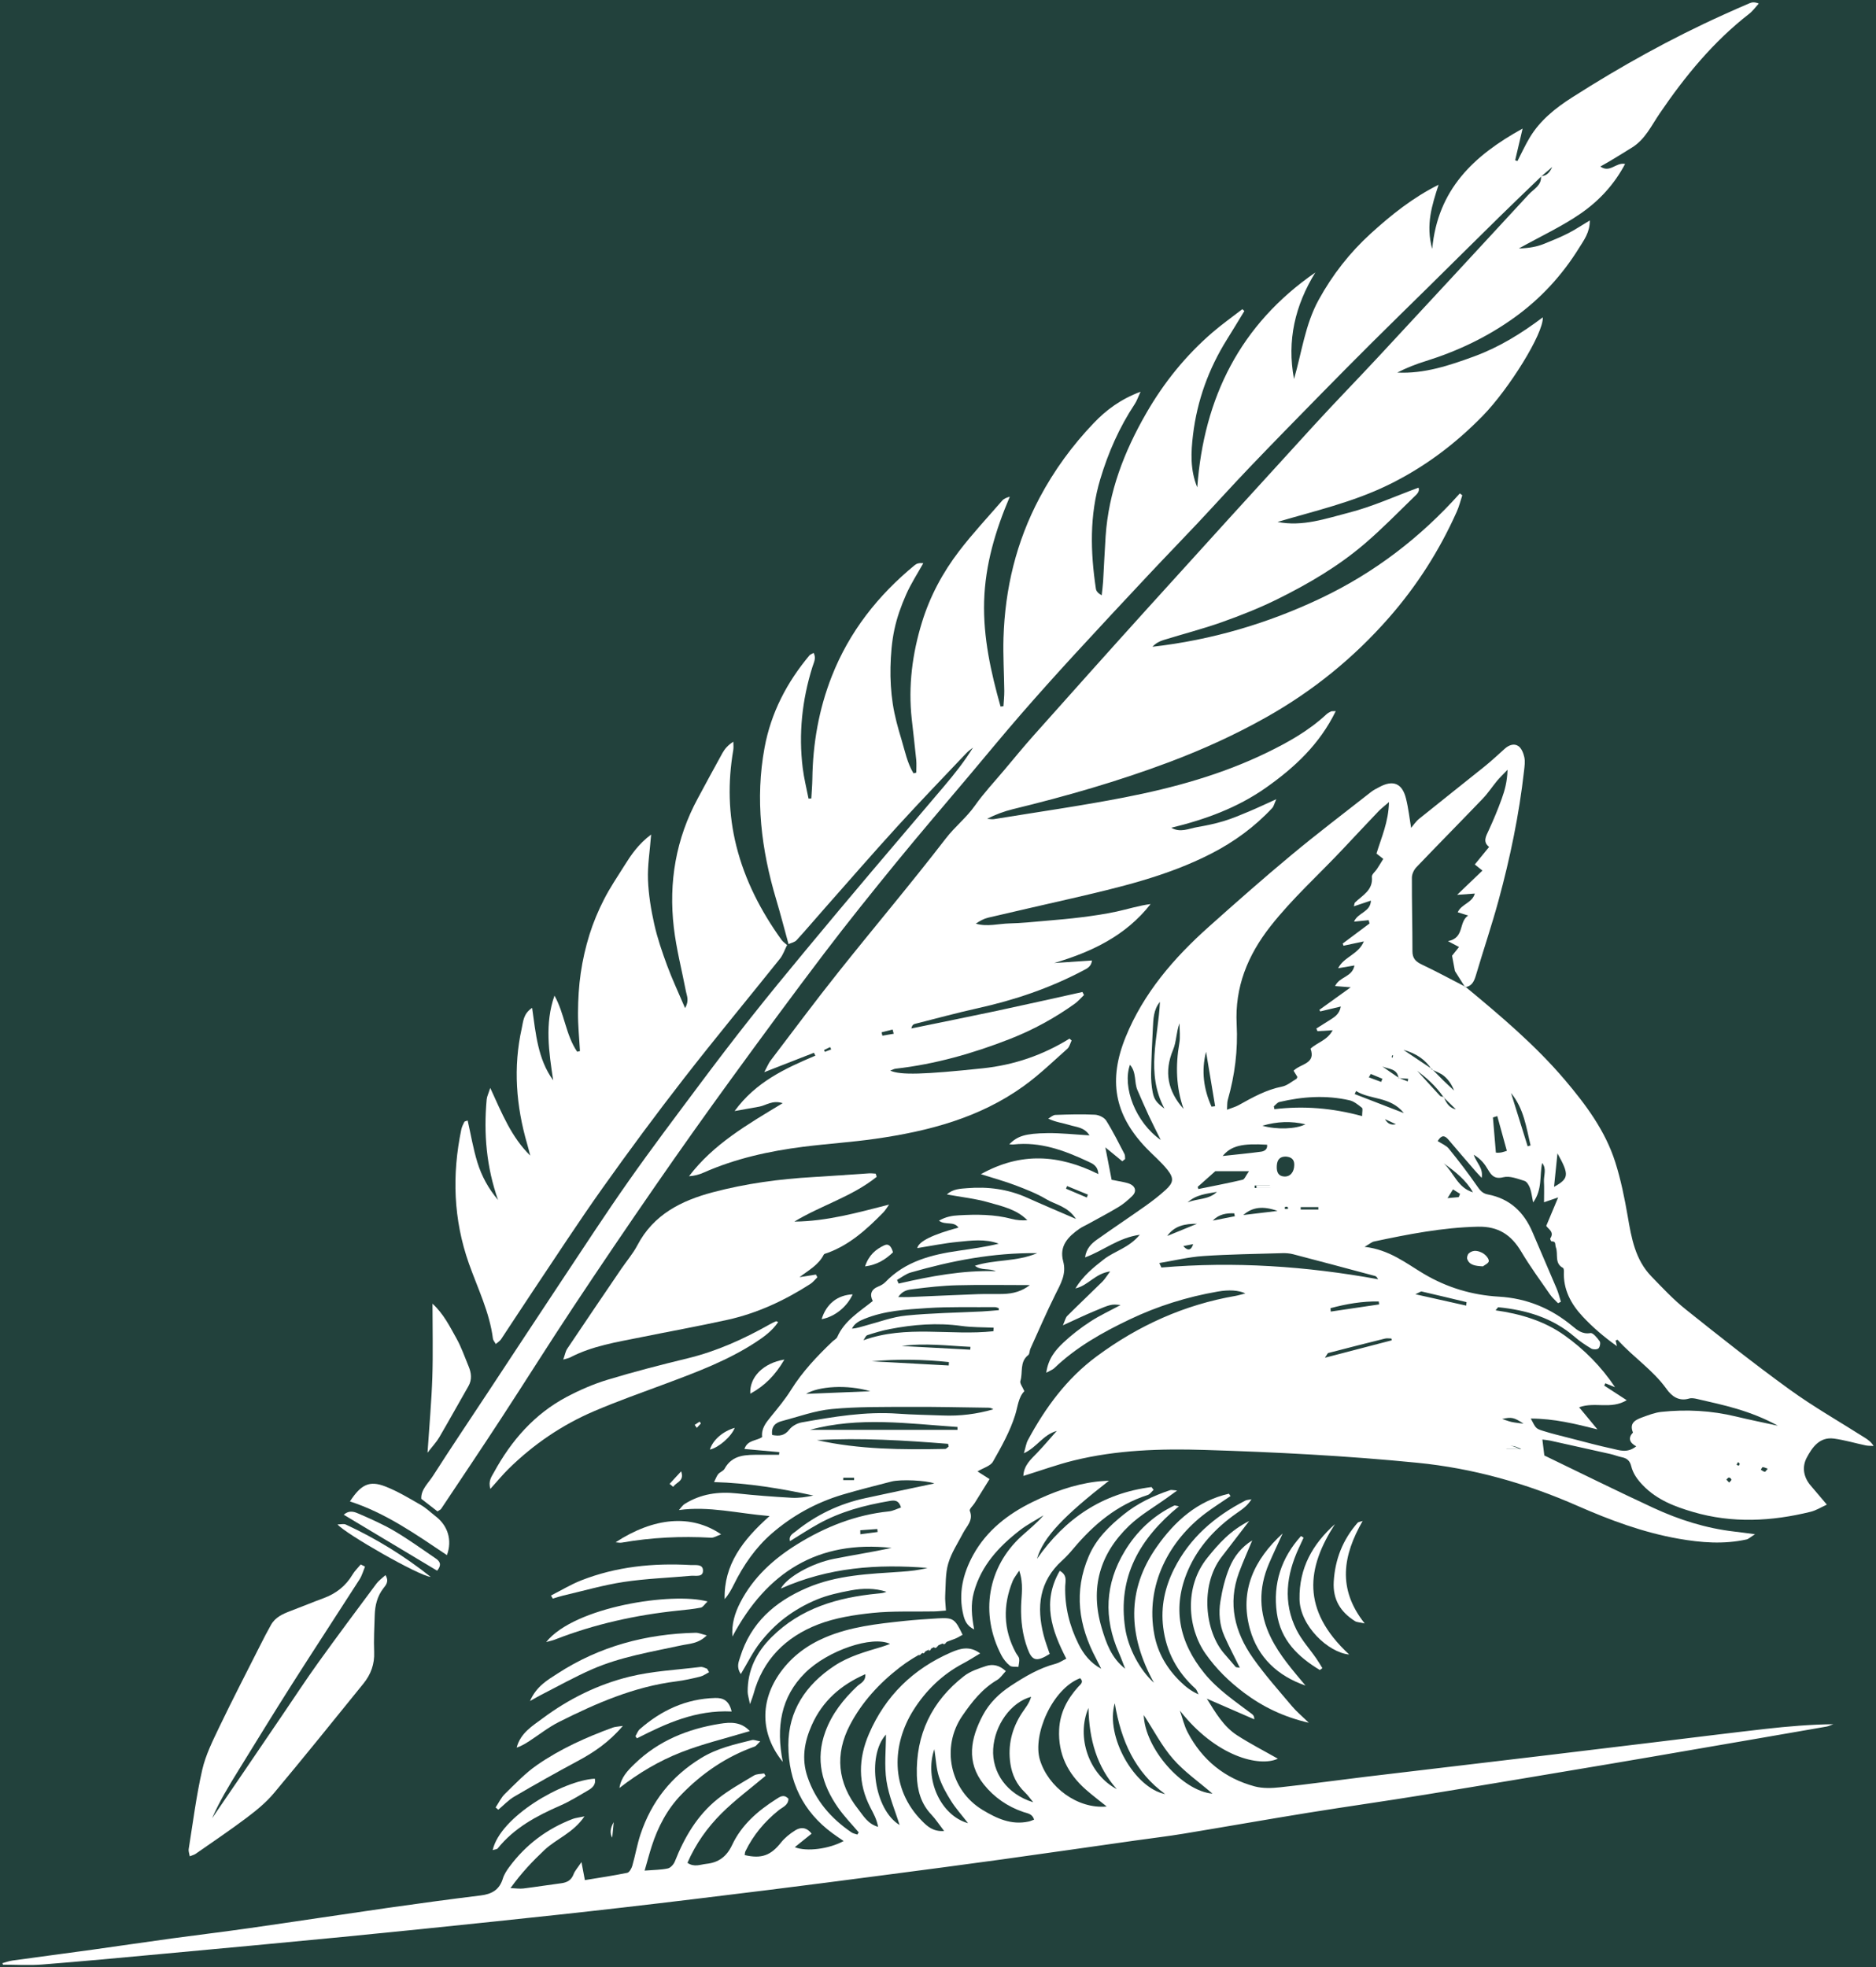 <svg xmlns="http://www.w3.org/2000/svg" id="Layer_1" data-name="Layer 1" viewBox="0 0 782 820"><defs><style>      .cls-1 {        fill-rule: evenodd;      }      .cls-1, .cls-2 {        fill: #fff;      }      .cls-1, .cls-2, .cls-3 {        stroke-width: 0px;      }      .cls-3 {        fill: #22413c;      }    </style></defs><rect class="cls-3" x="-34.5" y="-23.5" width="858" height="879"></rect><g><path class="cls-1" d="M328.71,393.56c-1.71-6.21-3.32-12.46-5.15-18.62-6.21-20.8-8.85-41.85-4.84-63.42,2.7-14.5,9.29-27.11,18.69-38.35.33-.39.92-.56,1.74-1.04,1.19,2.22.04,4.08-.51,5.88-4.3,13.76-5.79,27.81-4.03,42.13.53,4.28,1.6,8.49,2.42,12.73.38-.02.78-.04,1.16-.07.14-2.7.39-5.41.43-8.11.2-14.74,2.7-29.06,8.1-42.8,7.3-18.59,19.26-33.76,34.61-46.36.79-.65,1.83-.97,3.54-.79-2.42,4.35-5.16,8.54-7.16,13.07-2.05,4.65-3.82,9.55-4.87,14.51-1.11,5.16-1.53,10.51-1.65,15.79-.11,5.09.2,10.26.96,15.28.78,5.03,2.14,9.99,3.63,14.87,1.44,4.76,2.39,9.77,5.01,14.07l1.16-.3c0-1.76.14-3.55-.02-5.3-.56-5.66-1.25-11.3-1.87-16.95-1.52-13.8.22-27.31,4.27-40.45,3.3-10.74,8.61-20.67,15.44-29.58,5.61-7.34,11.94-14.12,18.01-21.11.7-.8,1.81-1.24,3.15-1.62-5.98,14.03-10.27,28.33-10.7,43.62-.42,15.11,2.82,29.53,6.84,43.85l1.21-.13c.13-2.11.37-4.22.35-6.33-.08-7.39-.55-14.79-.33-22.17.63-20.54,5.31-40.02,15.02-58.34,6.11-11.5,13.64-21.8,22.56-31.15,5.22-5.47,11.23-9.97,19.56-13.1-1.06,2.29-1.55,3.82-2.41,5.11-6.43,9.71-11.06,20.2-14.4,31.37-4.52,15.1-4.1,30.31-1.82,45.61.14.99.84,1.88,2.42,2.77.21-1.95.48-3.9.6-5.86.37-6.24.62-12.49,1.04-18.73,1.24-18.55,7.74-35.33,16.94-51.31,7.35-12.77,16.43-24.02,27.55-33.62,3.99-3.45,8.32-6.5,12.5-9.74l.85.76c-2.4,3.93-4.77,7.88-7.21,11.78-7.66,12.24-12.47,25.48-14.2,39.83-.89,7.34-1.21,14.63,1.77,21.91,2.75-37.42,17.89-67.92,49.21-89.56-8.46,13.72-11.88,28.37-8.88,44.39,3.24-11.08,4.61-22.7,10.31-33.05,5.73-10.41,12.92-19.61,21.64-27.55,8.57-7.8,17.61-15.04,28.32-20.37-2.76,8.52-5.44,16.74-2.66,26.73,2.3-24.78,17.24-38.87,37.68-50.15-1.19,5.07-2.14,9.14-3.1,13.2l.95.35c1.7-3.29,3.24-6.67,5.14-9.83,4.31-7.16,10.71-12.27,17.59-16.66,20.27-12.96,41.28-24.64,63.23-34.54,3.62-1.63,7.25-3.26,10.92-4.81.96-.4,2.06-.49,3.71.18-1.32,1.45-2.48,3.11-4.02,4.3-14.97,11.64-26.77,26.06-37.36,41.63-3.37,4.96-5.97,10.62-11.32,14-3.03,1.91-6.08,3.76-9.15,5.61-1.26.76-2.55,1.46-4.19,2.39,4.04,2.85,6.42-1.83,10.32-1.08-4.52,8.61-10.91,15.41-18.48,20.65-7.71,5.34-16.37,9.34-25.79,14.58,4.39-.12,7.54-.73,10.56-1.95,3.34-1.34,6.67-2.7,9.88-4.32,2.94-1.49,5.69-3.35,9.12-5.4.04,5-2.48,8.24-4.46,11.44-7.05,11.38-15.95,21.08-26.88,28.96-11.35,8.18-23.73,14.06-37.02,18.21-4.07,1.27-8.05,2.81-11.9,4.8,11.29.55,21.73-2.97,32.05-6.74,10.34-3.79,19.67-9.53,28.62-16.29.36,6.73-14.19,29.95-24.99,41.01-11.61,11.9-24.58,21.64-39.64,28.95-14.69,7.14-30.42,10.73-45.95,15.32,10.43,2.08,20.18-1.41,29.8-3.88,9.79-2.51,19.14-6.8,28.98-10.41.65,1.68-.86,2.88-1.94,3.92-6.79,6.6-13.42,13.4-20.61,19.54-10.97,9.38-23.41,16.66-36.31,23.04-7.45,3.68-15.25,6.77-23.09,9.55-8.01,2.85-16.28,4.96-24.41,7.48-1.67.51-3.24,1.37-4.56,2.79,24.65-2.81,48.1-9.71,70.35-20.3,22.13-10.53,41.37-25.23,57.78-43.61l1.03.77c-.75,2.27-1.31,4.62-2.29,6.8-7.22,16.19-16.64,30.95-28.36,44.31-14.62,16.66-31.51,30.37-50.82,41.27-13.06,7.37-26.6,13.53-40.62,18.81-21.31,8.01-43.14,14.27-65.24,19.64-3.64.89-7.19,2.21-10.76,4.02.97.05,1.98.28,2.92.13,18.14-2.96,36.35-5.54,54.37-9.05,20.47-3.99,40.57-9.53,59.44-18.71,8.86-4.31,17.43-9.13,24.72-15.92.55-.5,1.24-.88,1.91-1.2.3-.15.72-.07,1.98-.13-6.73,13.81-17.16,23.5-29.07,31.89-11.91,8.41-25.34,13.28-39.49,16.72,3.79,2.19,7.28.34,10.77-.26,3.73-.65,7.46-1.41,11.08-2.51,3.61-1.09,7.1-2.58,10.59-4.04,3.45-1.45,6.83-3.05,11.34-5.09-.88,1.93-1.07,3-1.7,3.67-7.3,7.83-15.82,14.06-25.32,18.95-18.55,9.54-38.67,14.19-58.78,18.85-11.44,2.65-22.91,5.21-34.34,7.91-1.79.43-3.46,1.36-5.12,2.49,4.75,1.41,9.44,0,14.11-.1,4.91-.11,9.82-.63,14.74-1.06,5.09-.44,10.18-.86,15.24-1.51,4.88-.62,9.77-1.32,14.58-2.36,4.69-1.02,9.29-2.5,14.19-3.14-10.36,13.23-24.5,19.92-40.18,24.58,5.15-.35,10.32-.7,15.76-1.06-.36,2.7-2.22,3.41-3.83,4.26-13.83,7.3-28.48,12.24-43.72,15.62-8.85,1.96-17.62,4.35-26.41,6.58-.6.15-1.11.68-1.35,1.87,11.93-2.45,23.86-4.84,35.77-7.37,11.86-2.53,23.7-5.21,35.54-7.82l.66,1.26c-1.3,1.24-2.48,2.65-3.94,3.69-8.36,5.96-17.28,10.84-26.87,14.6-15.42,6.04-31.2,10.54-47.69,12.41-.71.08-1.4.48-2.28.8,4.27,1.96,14.09,1.62,38.62-.96,12.97-1.37,24.98-5.47,36.11-12.36.3.25.59.51.89.77-.58,1.16-.88,2.64-1.77,3.44-5.93,5.27-11.67,10.84-18.09,15.47-18.46,13.35-39.86,18.91-61.98,22.07-9.93,1.42-19.99,2.05-29.96,3.31-14.33,1.82-28.36,4.91-41.65,10.8-1.85.82-3.82,1.35-6.04,1.49,10.12-13.34,24.25-21.53,39.05-30.45-4.25-1.4-6.88.92-9.77,1.45-3.1.57-6.19,1.11-10.27,1.83,8.84-12.16,21.13-17.79,33.65-23.09-.2-.4-.39-.8-.59-1.2-6.46,2.52-12.91,5.05-20.71,8.09,1.31-2.43,1.81-3.73,2.62-4.81,9.39-12.34,18.64-24.79,28.3-36.91,14.85-18.65,30.26-36.87,44.8-55.74,3.75-4.87,8.56-8.61,12.09-13.63,3.69-5.24,8.13-9.95,12.26-14.87,4.03-4.78,7.99-9.64,12.14-14.3,15.73-17.64,31.47-35.28,47.32-52.8,23.09-25.52,46.24-50.99,69.46-76.38,9.05-9.9,18.44-19.5,27.57-29.33,20.73-22.31,41.41-44.67,62.07-67.05,2.09-2.27,5.47-3.76,5.16-7.66,2.53-.04,3.72-1.78,4.69-3.81l-4.56,3.91c-5.84,5.64-11.72,11.23-17.51,16.92-10.11,9.93-20.16,19.92-30.25,29.87-7.53,7.42-15.11,14.79-22.6,22.26-7.23,7.2-14.42,14.45-21.56,21.73-9.78,9.97-19.57,19.95-29.23,30.04-7.44,7.77-14.65,15.77-22.01,23.61-6.73,7.16-13.59,14.2-20.31,21.37-10.48,11.18-20.95,22.38-31.31,33.67-7.53,8.2-14.98,16.49-22.29,24.9-7.2,8.29-14.16,16.76-21.23,25.16-10.22,12.14-20.57,24.18-30.61,36.47-10.16,12.45-20.24,24.99-29.96,37.77-13.15,17.31-26.03,34.84-38.82,52.42-10.68,14.68-21.19,29.49-31.51,44.41-11.62,16.8-23.09,33.71-34.38,50.74-10.14,15.3-19.88,30.84-29.91,46.2-8.27,12.67-16.71,25.23-25.1,37.81-.28.43-.89.63-1.54,1.08-2.13-1.65-4.25-3.3-6.75-5.23-.22-3.83,2.91-6.5,4.86-9.54,7.53-11.78,15.35-23.38,23.05-35.05,10.21-15.46,20.37-30.95,30.62-46.38,9.21-13.86,18.29-27.82,27.87-41.44,9.57-13.62,19.61-26.9,29.57-40.24,7.01-9.39,14.14-18.72,21.41-27.92,7.39-9.35,14.96-18.55,22.56-27.72,9.16-11.07,18.4-22.07,27.67-33.04,10.12-11.99,20.35-23.88,30.48-35.87,4.25-5.03,8.35-10.18,11.89-15.92-.9.74-1.89,1.39-2.69,2.23-9.61,10.14-19.31,20.19-28.72,30.5-10.21,11.19-20.13,22.62-30.16,33.96-4,4.52-7.9,9.15-11.98,13.6-.79.86-2.25,1.12-3.4,1.64l.12.16-.08-.09h0ZM372.54,430.86c-.15-.59-.32-1.17-.47-1.76-1.53.39-3.06.78-4.58,1.17.11.47.22.94.33,1.41,1.58-.27,3.15-.55,4.73-.82h0ZM346.48,437.39c-.15-.32-.31-.65-.46-.96-.84.42-1.68.83-2.53,1.24.11.25.22.49.33.74.89-.34,1.77-.68,2.66-1.01h0Z"></path><path class="cls-1" d="M610.87,411.29c14.62,12.11,29.14,24.33,41.47,38.86,8.74,10.31,16.8,21.15,20.95,34.16,2.35,7.37,3.9,15.05,5.22,22.68,1.55,9.07,3.13,18.04,9.82,24.97,4.6,4.76,9.17,9.65,14.32,13.77,14.21,11.35,28.48,22.66,43.21,33.33,10.1,7.32,21.02,13.53,31.56,20.23,1.25.8,2.48,1.63,3.59,3.38-1.1-.07-2.22,0-3.28-.22-4.43-.93-8.81-2.25-13.28-2.85-5.98-.8-9.05,3.68-11.32,7.95-2.04,3.83-1.4,8.13,1.68,11.68,2.08,2.4,4.11,4.83,6.71,7.9-2.43,1.1-4.49,2.42-6.73,2.97-16.32,4.03-32.74,4.87-49.02.1-7.62-2.23-15.07-5.05-20.88-11.06-2.34-2.42-4.16-4.91-4.94-8.08-.53-2.14-1.68-3.23-3.78-3.66-1.67-.34-3.27-1.01-4.94-1.38-8.32-1.88-16.66-3.72-24.99-5.56-.9-.2-1.84-.26-3.31-.47.27,2.26.52,4.2.81,6.65,15.08,7.27,30.18,14.77,45.48,21.85,10.7,4.96,21.92,8.51,33.74,9.87,2.41.27,4.83.61,8.61,1.11-1.95,1.22-2.7,1.99-3.56,2.18-9.45,2.08-18.86,1.36-28.31-.31-14.7-2.58-28.53-7.73-42.13-13.7-21.33-9.38-43.42-15.64-66.79-17.96-29.52-2.92-59.11-4.44-88.74-5.35-18.25-.56-36.53,0-54.4,4.39-6.95,1.71-13.73,4.18-21.06,6.46.19-4.46,3.17-6.94,5.82-9.71,2.61-2.71,5.01-5.59,8.1-9.06-5.79,1.64-8.19,6.79-13.7,9.3.73-2.45.94-4.12,1.69-5.5,7.26-13.48,16.15-25.63,28.65-34.88,17.36-12.85,36.51-21.51,57.86-25.2,1.29-.22,2.54-.64,4.13-1.04-2.88-1.35-6.87-1.57-11.49-.77-12.81,2.21-25.14,6.07-36.82,11.65-11.29,5.4-22.22,11.51-31.37,20.3-.61.59-1.51.89-3.32,1.89.81-5.94,3.86-9.47,7.16-12.59,3.42-3.22,7.22-6.13,11.16-8.71,3.94-2.57,8.27-4.56,12.66-6.92-3.87-.41-3.89-.45-11.6,2.82-3.82,1.61-7.55,3.41-12.45,5.63.88-1.96,1.1-3.21,1.83-3.93,4.83-4.81,9.78-9.49,14.63-14.27.98-.96,1.69-2.2,3.25-4.27-6.37.9-9.15,5.93-14.49,7.09,3.19-5.24,7.47-8.72,11.91-12.16,4.42-3.42,10.3-4.67,14.92-10.2-9.05,1.27-15.07,6.61-22.81,9.43.53-3.72,2.64-5.77,5.03-7.46,6.64-4.71,13.4-9.22,20.05-13.92,2.93-2.08,5.8-4.29,8.46-6.71,3.29-3,3.63-4.82.86-8.35-2.67-3.38-6.06-6.17-9.05-9.31-13.26-13.94-15.66-28.29-8.43-46.09,7.4-18.23,20.03-32.9,34.59-45.9,11.3-10.09,22.65-20.12,34.29-29.8,10.92-9.09,22.25-17.69,33.44-26.47,1.03-.81,2.26-1.4,3.43-2.03,5.71-3.08,9.51-1.6,11.09,4.7,1.06,4.22,1.52,8.58,2.15,12.31.94-1.08,1.97-2.68,3.38-3.81,8.98-7.26,18.07-14.39,27.07-21.64,2.95-2.38,5.74-4.96,8.55-7.5,1.71-1.56,3.9-2.37,5.7-1.15,1.32.89,2.14,2.98,2.5,4.67.38,1.8.09,3.78-.12,5.65-2.06,18.31-5.8,36.31-10.64,54.07-2.84,10.42-6.31,20.66-9.38,31.02-.75,2.51-1.6,4.68-4.56,5.08-1.56-2.49-3.13-4.97-4.22-6.7-.47-2.48-.8-4.25-1.21-6.4.69-.87,1.77-2.21,2.91-3.64-1.56-.82-2.57-1.35-4.62-2.43,7.04-1.34,4.32-7.97,8.43-10.68-1.77-.55-3.04-.95-4.36-1.36,1.61-3.51,6-3.82,7.13-7.8-2.33.16-4.19.3-7.38.53,4.16-3.98,7.33-7.01,10.56-10.11-1.43-1.14-2.23-1.77-3.19-2.54,1.98-2.42,3.76-4.61,5.97-7.31-2.76-2.16-1.31-4.45-.16-6.94,1.97-4.29,3.82-8.68,5.41-13.12,1.23-3.44,2.28-7,2.43-12.11-2.08,2.18-3.27,3.3-4.3,4.53-2.05,2.48-3.82,5.2-6.03,7.51-9.17,9.57-18.5,18.99-27.66,28.58-1.04,1.08-1.88,2.89-1.88,4.36-.04,10.23.24,20.45.23,30.68,0,2.95,1.34,4.29,3.86,5.5,6.16,2.91,12.16,6.18,18.23,9.3h.01ZM583.11,449.27c1.24.49,2.48.97,3.71,1.47.05-.37.11-.73.16-1.11-1.34-.09-2.69-.18-4.03-.27-.45-3.99-4.09-3.72-6.71-4.84,2.27,1.59,4.54,3.19,6.87,4.74h0ZM596.91,445.56c1.58,1.6,3.14,3.21,4.75,4.79,1.46,1.42,2.97,2.8,4.46,4.2-.95-2.51-2.35-4.53-4.17-6.06-1.47-1.24-3.44-1.87-5.2-2.78-2.42-3.9-6.39-6.69-11.72-8.11,4.09,2.75,7.97,5.37,11.89,7.97h-.01ZM601.87,457.21c1.07,3,2.74,4.72,4.99,5.15-1.7-1.68-3.41-3.34-5.11-5.02-3.26-4.83-7.62-8.49-11.01-11.04,2.52,2.78,6,6.65,9.55,10.46.32.34,1.05.31,1.59.45h-.01ZM570.89,384.91c-.12-.46-.25-.92-.37-1.38-1.84.19-3.7.37-6.11.61,1.71-3.86,6.85-3.95,7.05-8.77-2.5.83-4.65,1.56-7.1,2.38.25-.9.23-1.36.46-1.58,3.14-3.05,7.61-5.12,7.04-10.72-.1-1,1.4-2.15,2.12-3.25.9-1.38,1.74-2.78,2.63-4.21-1.24-.97-2.07-1.63-2.83-2.22,2.05-6.76,5-13.07,5.22-21.48-2.17,1.89-3.32,2.75-4.31,3.78-4.97,5.21-9.89,10.46-14.82,15.71-10.1,10.76-21.1,20.61-30.28,32.29-9.54,12.14-14.9,25.39-14.09,40.89.56,10.71-.76,21.17-3.7,31.47-.32,1.11-.2,2.34-.32,4.1,2.06-.79,3.53-1.17,4.81-1.88,5.78-3.22,11.5-6.45,18.15-7.76,2.11-.42,3.98-2.06,5.93-3.2.26-.15.33-.62.43-.84-.57-.93-1.1-1.8-1.58-2.57,2.95-2.99,9.38-2.8,7.07-9.19,2.76-2.6,6.99-3.43,9.22-7.69-2.57.16-4.44.28-6.32.41l-.48-1.12c1.82-1.15,3.66-2.27,5.47-3.44,1.94-1.27,4.12-2.38,4.73-5.73-3.27.78-5.92,1.4-8.58,2.04-.12-.22-.23-.44-.35-.66,3.98-2.87,7.97-5.73,13.05-9.39-3.08-.24-4.69-.37-6.49-.51,1.78-3.98,7.15-3.69,8.06-8.59-2.58.44-4.68.79-6.8,1.15,2.4-4.81,8.46-5.7,10.7-11.18-3.2.68-5.83,1.24-8.47,1.8-.11-.31-.22-.6-.33-.91,3.72-2.78,7.44-5.55,11.15-8.34h0ZM599.24,475.57c1.69,1.12,3.59,1.83,4.68,3.18,4.05,4.98,7.97,10.09,11.63,15.37,1.25,1.81,2.28,3.29,4.61,3.72,9.17,1.73,15.09,7.34,18.66,15.75,3.31,7.84,6.75,15.64,10.06,23.5.75,1.76,1.18,3.65,1.77,5.48-.39.2-.8.41-1.2.6-1.11-1.18-2.39-2.26-3.3-3.58-4.09-5.91-8.36-11.72-12.02-17.89-4.16-6.99-9.53-10.59-18.04-10.41-14.74.33-29.05,3.13-43.35,6.17-.93.2-1.74.96-3.92,2.22,10.42,1.2,17.3,6.88,24.71,11.27,9.72,5.75,20.12,8.84,31.22,9.49,11.66.68,21.68,4.83,30.59,12.19,2.12,1.75,4.22,3.58,7.61,3,1.1-.19,2.85,1.99,3.86,3.41.44.61.12,2.4-.49,2.96-.58.53-2.24.54-3.01.08-2.43-1.45-4.81-3.05-6.95-4.9-9.15-7.9-20.06-11.16-31.8-12.32-.19-.02-.42.46-1.12,1.29,10.53,1.49,20.31,4.45,28.7,10.42,8.24,5.86,15.35,13.03,21.08,21.62-1.35-.55-2.7-1.1-4.05-1.64-.15.33-.31.66-.46.97,2.84,1.85,5.69,3.7,9.38,6.09-6.64,3.98-13.19.54-19.84,2.94,2.7,3.26,4.97,6,7.63,9.22-9.33-2.36-18.18-4.5-27.78-4.52,2.08,3.98,2.03,4.16,4.88,5.07,3.78,1.22,7.67,2.12,11.52,3.12,5.88,1.51,11.75,3.12,17.68,4.39,2.95.64,6.15,1.96,9.87-1-2.86-1.53-3.47-3.54-1.36-5.74-1.72-4.16,1.26-5.4,4.2-6.46,2.47-.9,5.01-1.87,7.6-2.15,10.46-1.12,20.85-.56,31.13,1.92,5.8,1.4,11.66,2.57,17.48,3.84-5.48-3.03-11.23-5.27-17.13-7.04-5.44-1.63-11.01-2.82-16.55-4.11-1.09-.25-2.35-.47-3.37-.16-4.26,1.26-7.26-1.04-9.32-3.94-5.69-7.99-13.96-13.33-20.4-20.51-.09-.1-.56.13-.86.21.18.8.36,1.59.54,2.39-5.33-3.78-10.07-7.83-14.3-12.37-4.86-5.2-8.16-11.28-7.8-18.77.02-.5-.09-1.31-.39-1.48-3.68-1.9-1.9-5.75-2.97-8.57-.45-1.18.23-2.53-1.8-2.49-.19,0-.68-1.03-.53-1.24,1.89-2.69-.98-3.97-1.67-5.22,1.65-3.93,3.06-7.33,4.96-11.85-2.76.94-4.21,1.45-5.89,2.02,0-3.08.11-5.87-.03-8.66-.13-2.55,1.23-5.31-.76-7.71-1.14,5.28.19,10.99-3.75,16.45-.53-2.52-.7-4.37-1.33-6.05-.43-1.14-1.29-2.64-2.28-2.94-2.87-.88-6.15-2.2-8.82-1.53-3.61.91-4.97-.76-6.33-3.07-1.39-2.38-2.93-4.48-6.03-6.31,1.25,3.55,4.07,5.53,3.34,9.65-1.27-1.37-2.03-2.15-2.73-2.96-3.71-4.29-7.42-8.58-11.08-12.91-1.63-1.95-2.95-2.06-4.52.51h-.05ZM483.27,526.46l.85,1.84c30.35-2.59,60.42-.56,90.31,4.89-.37-.76-.77-1.23-1.25-1.36-11.36-3.05-22.73-6.09-34.13-9.06-1.45-.37-3.02-.49-4.52-.45-11,.33-22.02.46-32.99,1.2-6.13.42-12.17,1.91-18.26,2.91h-.01ZM567.79,465.19c0-1.81.36-3.13-.07-3.46-1.59-1.25-3.32-2.71-5.21-3.13-9.76-2.21-19.53-1.57-29.21.72-.87.21-1.55,1.18-2.31,1.81.09.39.18.79.25,1.18,12.13-1.45,24.05-.51,36.53,2.88h.01ZM483.85,475.13c-1.63-3.3-3.33-6.57-4.89-9.91-1.68-3.59-3.24-7.24-4.83-10.88-1.43-3.24-.3-7.32-3.11-10.54-3.3,9.24,2.35,24.03,12.83,31.33h0ZM493.36,462.2c-3.14-8.98-3.37-18.07-1.77-27.35.47-2.71.08-5.55.08-8.34-1.38,3.69-1.26,7.67-2.67,11.02-3.86,9.23-2.24,17.26,4.36,24.67h-.01ZM499.24,494.69c.1.3.19.59.29.9,6.16-1.26,12.34-2.43,18.46-3.87.82-.2,1.32-1.72,2.65-3.57h-14.04c-2.26,2-4.8,4.27-7.36,6.55h0ZM483.51,417.59c-2.73,3.28-2.74,7.22-2.95,11.06-.34,6.23-.61,12.48-.73,18.71-.04,2.63.15,5.31.66,7.89.61,3.14,1.7,4.43,4.9,6.81-7.93-14.94-2.52-29.74-1.88-44.47h0ZM505.01,461.26c.5-.07,1.01-.12,1.51-.19-1.26-7.57-2.52-15.13-3.78-22.7-2.05,8.04-.99,15.62,2.27,22.88h0ZM509.66,481.82c5.91-.65,10.96-1.11,15.96-1.79,1.4-.19,2.83-.94,2.56-2.91-10.39-.62-14.96.41-18.51,4.7h0ZM536.09,482.06c-2.52-.05-3.73,1.19-3.87,3.9-.15,2.85.84,4.27,3.09,4.41,2.49.15,4.17-1.81,4.2-4.87.03-2.42-1.44-3.26-3.43-3.43h.01ZM580.14,558.64c-.04-.25-.08-.5-.12-.74-.92,0-1.88-.19-2.74.03-7.86,1.95-15.73,3.95-23.57,6-.36.1-.57.77-1.44,1.98,9.86-2.57,18.86-4.92,27.86-7.26h.01ZM647.79,494.68c6.27-3.46,6.39-5.07,1.43-13.95-.5,4.86-.93,9.12-1.43,13.95h0ZM554.6,545.26c.04.47.08.94.12,1.41,6.72-1,13.45-1.99,20.17-2.99-.05-.41-.11-.82-.16-1.23-6.83-.13-13.51,1.02-20.12,2.8h0ZM629.87,455.57c2.31,7.4,4.63,14.82,6.93,22.22.39-.13.8-.25,1.2-.38-1.79-7.53-2.76-15.31-8.13-21.84h0ZM565.29,454.75c-.2.42-.39.84-.59,1.26,6.51,2.52,13.03,5.04,20.51,7.93-5.69-7.05-13.94-5.45-19.92-9.19h0ZM611.17,544.19c.05-.48.1-.98.15-1.46-6.23-1.49-12.45-2.99-18.69-4.43-.38-.09-.89.36-2.63,1.15,7.86,1.76,14.51,3.24,21.17,4.73h0ZM526.2,469.21c6.06,1.71,14.07,1.41,17.96-.61-6.07-1.4-11.71-1.19-17.96.61h0ZM624.12,465.19c-.6.19-1.2.38-1.8.57l1.23,14.65c1.99.22,3.22-.32,4.57-.74-1.33-4.83-2.67-9.66-3.99-14.48h-.01ZM532.53,504.72c-6.04-2.17-10.51-1.62-14.28,1.71,4.91-.59,9.04-1.08,14.28-1.71h0ZM601.86,484.9c4.11,3.86,5.82,10.23,12.13,12.05-2.86-5.1-7.41-8.61-12.13-12.05h0ZM486.55,515.16c4.13-1.7,8.27-3.38,12.41-5.08-4.81-.03-9.32.7-12.41,5.08h0ZM495.05,501.17c3.99-1.7,8.77-1.03,12.22-4.39-4.3.78-8.74,1.14-12.22,4.39h0ZM505.54,508.74c3.07-.6,6.13-1.2,9.2-1.81-.09-.41-.18-.81-.26-1.22-3.22-.1-6.33.32-8.94,3.02h0ZM635.09,593.39c-4-2.65-5.02-2.82-8.91-1.97,1.37.45,2.61.97,3.89,1.25,1.65.35,3.33.49,5.01.72h0ZM549.56,504.12c0-.55-.01-.8-.02-1h-7.36v1h7.38ZM608.07,498.97c.18-.46.35-.92.54-1.38-.98-.61-1.96-1.23-2.94-1.85-.59.94-1.17,1.89-2.27,3.64,2.29-.21,3.49-.31,4.67-.42h0ZM493.25,519.37c1.93,2.16,3.28,1.79,4.12-.82-1.37.27-2.75.55-4.12.82h0ZM577.34,466.48c1.07,1.9,2.58,2.6,4.54,2.09-1.9-.88-3.21-1.49-4.54-2.09h0ZM634.16,603.94c-2.75-1.14-4.24-2.14-6.36,0h6.36ZM571.42,447.62c-.27.47-.55.94-.83,1.41,1.71.64,3.42,1.27,5.13,1.91.18-.44.35-.88.53-1.31-1.61-.67-3.21-1.34-4.83-2h0ZM529.55,495.14c-.08-.23-.15-.4-.22-1h-6.33c0,.6.02.77.03,1h6.51ZM537.18,503.82c-.27-.38-.41-.76-.64-.83-.29-.09-.69,0-.97.15-.1.05.03.76.07.76.48.02.96-.04,1.54-.09h0ZM724.76,610.93c.14-.27.46-.59.41-.81-.08-.28-.46-.48-.7-.71-.2.36-.41.73-.6,1.1.31.14.6.28.91.43h-.01ZM736.87,612.16c-.92-.31-1.5-.65-2.08-.64-.27,0-.53.69-.8,1.06.55.32,1.06.76,1.65.88.23.04.61-.62,1.24-1.31h0ZM581.19,440.24c-.27-.15-.54-.32-.81-.47-.1.27-.23.54-.29.82,0,.07.34.28.41.24.25-.15.46-.38.68-.59h.01ZM720.8,617.92c.42-.5,1-.91.94-1.22-.07-.36-.66-.87-1.04-.87-.35,0-.71.56-1.07.87.34.35.68.71,1.16,1.22h.01Z"></path><path class="cls-1" d="M1,818.25c1.4-.37,2.78-.9,4.21-1.1,11.25-1.56,22.52-3.02,33.76-4.58,10.87-1.5,21.73-3.14,32.61-4.62,10.88-1.49,21.79-2.78,32.66-4.34,19.1-2.73,38.18-5.65,57.28-8.39,12.94-1.84,25.89-3.61,38.84-5.19,4.61-.56,7.82-2.33,9.24-7.01.54-1.77,1.63-3.44,2.75-4.94,6.84-9.22,15.67-15.85,26.37-19.94,1.14-.44,2.4-.54,4.92-1.08-4.75,6.97-11.66,9.31-16.62,13.96-4.98,4.69-9.62,9.55-14.22,15.94,2.27.09,3.86.35,5.38.16,5.26-.65,10.5-1.5,15.76-2.18,2.45-.32,4.21-1.26,5.15-3.76.54-1.43,1.67-2.63,3.29-5.07.6,3.21.93,4.95,1.42,7.52,5.93-.98,11.83-1.84,17.67-3.04.87-.18,1.77-1.8,2.1-2.92,1.26-4.37,2-8.89,3.44-13.18,4.56-13.62,12.84-24.13,25.24-31.73,6.7-4.11,13.92-5.69,21.23-7.51.76-.19,1.68.24,3.43.55-1.19,1.12-1.67,1.93-2.36,2.17-11.8,4.2-21.9,11.11-30.55,20.03-5.88,6.06-9.76,13.49-12.35,21.54-.97,3.02-1.77,6.08-2.94,10.13,3.88-.31,6.85-.29,9.68-.91,1.16-.25,2.45-1.72,2.93-2.94,3.97-10.03,9.32-19.17,17.77-25.97,4.67-3.75,10.01-6.7,15.17-9.81,1.17-.7,2.82-.6,4.24-.88.21.33.42.67.62,1-6.15,5.19-12.68,10.01-18.37,15.67-5.86,5.84-10.72,12.62-14.19,20.6,2.85,1.96,5.42.67,7.9.42,5.09-.53,8.46-3.04,10.74-7.9,3.9-8.3,10.64-14.16,18.26-19,1.51-.95,3.18-2.36,5.19-.24.02,2.72-2.48,3.52-4.11,4.84-5.83,4.71-10.54,10.3-13.82,17.07-.23.46-.2,1.05-.3,1.58,7.03,1.64,10.91.12,15.1-5.18,1.61-2.03,3.76-3.75,5.97-5.13,2.17-1.35,4.61-1.48,6.82,1.38-2.35,1.89-4.55,3.66-7,5.63,4.85,1.99,14.29.76,20.36-2.56-1.72-1.19-3.2-2.16-4.63-3.22-12.39-9.07-18.39-21.72-18.42-36.69-.03-14.34,7.24-25.18,19.11-33.06,6.12-4.07,13.05-5.93,19.92-8,1.04-.31,2.05-.71,3.37-1.19-7.4-3.58-25.96,2.69-35.41,12.07-10.15,10.08-12.17,22.64-9.31,37.11-9.46-11.66-9.62-25.45-.89-37.47,4.79-6.57,11.1-11.24,18.62-14.43,10.46-4.45,21.55-5.63,32.64-6.82,4.71-.5,9.44-.81,14.16-1.1,6.51-.38,7.22.11,10.42,6.83-1.08.57-2.12,1.28-3.27,1.7-8.22,2.97-16.1,6.61-23.04,12-8.46,6.56-15.67,14.4-20.62,23.85-6.4,12.22-5.27,24.2,3.44,35.19,2.19,2.77,3.91,6.05,8.26,7.32-.55-3.15-1.92-5.57-3.18-7.99-5.28-10.16-5.07-20.45-.61-30.77,6.86-15.87,18.43-27.08,34.18-33.94,3.77-1.64,7.79-2.88,12.17.41-2.61,1.55-4.75,2.95-7.02,4.14-8.79,4.62-15.73,11.39-20.9,19.65-8.73,13.95-9.8,32.53,3.72,46.1,2.19,2.2,4.59,4.47,9.16,4.12-2.07-2.68-3.53-4.95-5.35-6.87-4.35-4.57-5.83-10.2-6.01-16.18-.49-17.13,6.21-31.04,19.66-41.5,2.6-2.02,6.01-3.15,9.21-4.2,2.75-.91,5.54-.38,8.22,2.12-1.32,1.38-2.25,2.89-3.61,3.68-6.22,3.66-10.5,9.1-14.5,14.92-8.99,13.07-5.18,31.02,8.36,39.22,5.96,3.61,12.05,6.44,19.27,4.87.7-.15,1.35-.46,2.27-.79-.73-2.48-2.76-2.6-4.45-3.17-6.62-2.24-12.24-6.14-16.52-11.5-7.45-9.34-5.51-19.22-.39-28.85,2.71-5.09,6.79-9.07,11.62-12.24,5.88-3.85,11.87-7.43,18.76-9.22,1.41-.36,2.68-1.26,4.4-2.1-6.1-11.83-10.21-23.69-2.73-36.62,3.26,1.79,2.33,4.36,2.27,6.38-.22,8.57,1.79,16.6,5.57,24.18,2.09,4.19,4.95,7.85,9.44,10.26-.71-1.42-1.4-2.85-2.14-4.25-7.32-13.79-9.39-27.91-3.03-42.71,3.11-7.24,8.52-12.49,14.45-17.28,5.8-4.69,12.46-7.88,19.52-10.23.46-.15,1.05.04,2.85.18-1.94,1.4-3.03,2.2-4.11,2.97-5.34,3.86-11.2,7.19-15.91,11.71-12.24,11.73-16.37,25.98-11.43,42.59,1.9,6.4,4.08,12.56,9.79,17.01-.85-2.17-1.63-4.38-2.58-6.51-6.48-14.6-5.84-28.91,2.41-42.53,4.97-8.21,11.81-14.75,20.61-18.97.26-.13.69.09,1.97.3-16.35,13.38-25.68,29.49-22.39,50.92,1.23,8.02,5.93,17.15,11.96,22.63-10.85-19.85-11.43-38.68,1.19-56.66,7.49-10.67,16.94-19.15,30.06-22.13.23.32.46.65.69.97-3.46,2.37-7.03,4.61-10.38,7.13-15.02,11.26-25.34,29.87-21.37,50.7,1.46,7.69,5.32,14.16,10.89,19.57,2.13,2.07,4.47,3.94,7.52,5.26-.43-.81-.67-1.83-1.31-2.4-7.57-6.89-12.14-15.25-13.42-25.55-1.08-8.67.75-16.77,4.52-24.29,6.5-12.99,17.03-22.05,29.83-28.58.46-.23,1.05-.22,2.45-.49-1.86,2.97-4.14,4.35-6.35,5.91-8.68,6.1-15.8,13.8-20.04,23.52-6.81,15.61-3.87,30.03,6.76,43.09,5.58,6.86,12.85,11.69,19.78,16.94.54.41,1.03.86,1.01,2.25-6.59-2.86-13.18-5.73-19.77-8.61,3.63,5.85,7,11.65,12.62,15.27,5.47,3.53,11.3,6.52,16.98,9.75-7.56,3.59-25.75-.77-40.84-20.05,1.07,3.05,1.78,6.28,3.27,9.11,6.04,11.49,15.41,19.12,27.91,22.48,3.37.9,7.16.76,10.68.37,11.84-1.28,23.65-2.93,35.48-4.36,25-3,50.01-5.93,75.01-8.91,15.41-1.83,30.81-3.72,46.22-5.58,15.21-1.84,30.42-3.76,45.64-5.49,9.31-1.05,18.65-1.82,28.18-1.95-.95.34-1.87.82-2.84,1-18.44,3.22-36.9,6.4-55.36,9.57-11.75,2.02-23.49,4.07-35.26,6.04-25.56,4.29-51.12,8.61-76.71,12.77-16.26,2.65-32.57,4.93-48.83,7.55-17.36,2.81-34.69,5.88-52.04,8.74-6.53,1.08-13.12,1.84-19.69,2.78-18.74,2.65-37.47,5.37-56.22,7.96-16.13,2.23-32.27,4.35-48.41,6.45-16.13,2.11-32.26,4.22-48.41,6.22-20.29,2.51-40.58,5.01-60.9,7.34-17.87,2.06-35.75,3.97-53.64,5.84-21.08,2.21-42.17,4.38-63.26,6.43-25.25,2.46-50.51,4.79-75.78,7.12-16.4,1.51-32.81,3.06-49.24,4.35-5.43.43-10.93.07-16.39.07-.07-.19-.13-.38-.21-.57l-.02-.03ZM461.3,752.94c-3.51-2.83-6.2-4.85-8.72-7.08-7.48-6.62-11.57-14.72-11.08-24.99.34-7.03,3.38-12.68,7.9-17.74.95-1.06,2.52-1.98.87-3.66-11.55,4.34-19.97,23.59-16.78,34.06,3.45,11.34,15.66,20.56,27.81,19.42h0ZM357.36,764.66c.2-.31.39-.61.59-.92-2.88-3.41-6.04-6.64-8.6-10.3-6.77-9.66-9.56-20.12-5.29-31.71,2.75-7.48,7.54-13.49,13.23-18.89,1.33-1.26,3.63-1.96,3.42-5.04-10.33,4.52-17.87,11.24-22.32,21.2-3.11,6.96-4.34,14.08-1.8,21.58,3.35,9.94,9.83,17.35,18.34,23.16.7.47,1.63.63,2.45.92h-.01ZM430.71,751.19c-1.16-1.38-2.19-2.9-3.49-4.14-3.44-3.27-5.34-7.29-6.04-11.9-1.15-7.62.57-14.63,4.73-21.05,1.38-2.12,3.11-4.03,3.9-6.87-8.47,2.28-15.23,11.85-15.81,21.73-.58,9.76,5.7,18.89,16.71,22.23h0ZM505.43,747.6c-5.86-5.05-11.82-9.17-16.43-14.46-4.7-5.38-8.06-11.93-12.23-18.31.42,13.8,15.96,31.67,28.66,32.77h0ZM485.69,747.78c-12.52-9.12-18.36-22.04-21-37.87-4.06,13.84,8.28,35.39,21,37.87h0ZM374.99,760.67c-1.86-6-4.52-12.09-5.47-18.43-.96-6.36-.21-12.97-.21-19.27-8.16,9-4.77,31.43,5.69,37.7h-.01ZM403.54,759.92c-2.71-3.5-5.19-6.23-7.12-9.32-1.99-3.17-3.86-6.54-5.03-10.08-1.1-3.34-1.22-7-1.92-11.45-4.29,12.43,2.68,27.72,14.07,30.84h0ZM465.52,745.7c-8.29-9.34-11.51-20.52-11.8-33.84-5.24,12.25.32,27.87,11.8,33.84h0Z"></path><path class="cls-1" d="M467.8,484c-2.4-1.97-4.78-3.92-7.04-5.77.79,4.06,1.62,8.39,2.62,13.52.23.04,1.44.23,2.64.5,1.81.42,3.78.57,5.36,1.41,1.99,1.06,2.39,3.04.68,4.73-1.74,1.71-3.63,3.36-5.71,4.62-4.2,2.54-8.57,4.82-12.87,7.2-1.16.64-2.4,1.17-3.48,1.91-4.74,3.29-8.56,7.2-6.82,13.59,1.46,5.34-1.08,9.43-3.28,13.87-3.69,7.42-6.97,15.03-10.39,22.58-.38.85-.28,2.17-.9,2.64-3.68,2.85-2.15,7.23-3.27,10.8-.32.99.92,2.48,1.65,4.26-2.48,2.5-2.71,6.35-3.84,9.96-2.12,6.77-5.7,13.16-9.24,19.39-1.03,1.82-3.95,2.58-6.44,4.08,1.51.96,2.93,1.87,5.02,3.2-2.13,3.44-4.17,6.74-6.24,10.03-.69,1.09-2.28,2.49-2,3.18,1.61,3.98-1.29,6.36-2.79,9.26-2.17,4.19-4.89,8.25-6.19,12.7-1.23,4.2-1.01,8.85-1.27,13.31-.11,1.86.16,3.74.31,6.31-1.78.13-3.38.33-4.97.36-8.54.17-17.12-.24-25.58.63-7.66.8-15.55,2.03-22.68,4.77-13.52,5.21-23.18,14.72-27.03,29.19-.24.9-.61,1.77-1.42,4.05-.5-2.57-.96-3.86-.97-5.13-.05-9.02,3.64-16.47,9.93-22.74,12.19-12.17,27.61-16.58,44.18-18.2,1.25-.12,2.51-.2,3.75-.75-4.89-1.59-9.92-1.5-14.83-.59-4.82.9-9.7,1.96-14.2,3.82-4.67,1.93-9.22,4.51-13.24,7.56-3.87,2.93-7.39,6.52-10.38,10.35-3.02,3.88-5.21,8.41-8.06,13.14-1.97-2.91-.89-5.1-.27-7.09,4.4-14.18,14.3-22.96,27.7-28.76,12.71-5.49,26.13-5.88,39.53-6.8,3.64-.25,7.28-.64,10.85-1.58-20.82-1.68-41.23-.28-61.14,8.61,2.63-4.83,12.94-10.56,22.01-12.37,8.07-1.61,16.2-2.86,24.16-4.58-30.72-3.37-52.12,10.17-66.34,36.95-.39-5.21.99-9.74,3.21-14.09,5.43-10.58,13.92-18.28,23.84-24.41,11.7-7.24,24.3-12.24,38.16-13.67,1.71-.17,3.34-1.06,5.05-1.63-.97-3.31-2.97-3.01-4.82-2.7-10.33,1.75-20.38,4.42-29.61,9.54-3.94,2.18-7.71,4.66-11.84,7.19-.59-2.33,1.25-3.17,2.38-4.07,8.54-6.88,18.19-11.5,28.93-13.83,9.62-2.09,19.25-4.1,28.85-6.14-3.34-1.29-13.94-1.82-17.88-.8-6.77,1.76-13.58,3.44-20.29,5.43-11.02,3.28-21,8.77-29.59,16.23-6.72,5.83-11.83,13.22-15.8,21.27-1.06,2.14-2.21,4.24-3.84,6.07-.34-14.38,7.55-24.68,18.73-34.62-13.49-1.11-25.25-4.23-37.78-2.5.79-.86,1.44-1.94,2.4-2.54,6.71-4.21,14.04-5.24,21.85-4.39,7.54.82,15.1,1.38,22.68,1.81,3,.17,6.03-.27,9.1-.94-13.45-2.89-26.97-5.19-41.4-5.6.8-1.55,1.13-2.6,1.78-3.36.72-.84,2.1-1.25,2.59-2.15,3.35-6.15,9.17-5.82,14.87-5.88,2.63-.03,5.24,0,7.87,0,.03-.36.08-.73.11-1.09-4.73-.43-9.45-.85-14.55-1.32,1.32-3.88,5.1-3.3,7.39-4.98-.43-3.47,1.53-5.91,3.58-8.42,2.96-3.64,5.99-7.27,8.46-11.23,4.74-7.59,10.79-13.98,17.21-20.11.68-.66,1.71-1.13,2.05-1.91,2.97-6.78,9.1-10.44,14.81-15.02-1.39-2.72-.71-4.84,2.35-6.06,1.04-.42,2.1-1.02,2.87-1.8,8.37-8.72,19.28-11.47,30.68-13.11,5.55-.8,11.1-1.58,16.61-2.92-5.69-2.14-11.49-1.3-17.21-.74-5.57.55-11.09,1.68-16.75,2.58.57-2.77,6.29-5.62,17.17-8.55-1.95-2.81-5.45-.85-8.13-2.88,2.87-1.68,5.6-2.1,8.27-2.24,7.4-.42,14.79-.42,22.04,1.49,2.08.55,4.27.72,6.52.55-4.5-4.58-10.5-5.79-16.13-7.42-5.51-1.59-11.32-2.2-17.4-3.31,2.51-2.33,5.63-2.39,8.45-2.62,8.62-.71,17.02.38,25.01,3.98,6.33,2.85,12.73,5.54,20.34,8.84-3.48-5.31-8.5-5.91-12.31-8.19-4.03-2.41-8.5-4.14-12.91-5.82-4.35-1.66-8.87-2.88-14.41-4.64,16.76-9.34,32.54-8.17,48.97-.04-.21-3.48-2.36-4.34-4.25-5.22-9.86-4.61-19.94-8.38-31.16-7.12-.55.07-1.13-.05-1.73-.09,3.38-3.39,6.59-4.52,15.91-4.64,5.63-.08,11.26.57,17.54.93-2.16-3.44-5.55-3.43-8.32-4.3-2.79-.88-5.77-1.16-8.88-2.69,1-.54,1.97-1.5,2.98-1.53,5.48-.2,10.99-.35,16.46-.09,1.64.08,3.89,1.14,4.72,2.46,2.82,4.47,5.16,9.23,7.61,13.91.31.59.21,1.39.28,2.09-.41.33-.81.66-1.21.98l.04-.02ZM321.84,598.09c2.98.59,5.21.34,7.19-2.24,1.13-1.47,3.28-2.65,5.16-2.99,13.24-2.35,26.51-4.61,40.07-3.64,6.24.45,12.5.51,18.75.76,7.15.29,14.14-.59,21.04-2.57-.68-.49-1.36-.67-2.02-.67-10.99-.14-21.97-.42-32.95-.35-10.79.05-21.63-.12-32.34.9-7.07.67-13.97,3.22-20.9,5.04-2.6.68-4.42,2.2-3.97,5.76h0ZM373.92,533.47c.22.51.44,1.02.67,1.53,13.33-3.07,26.73-5.6,40.52-5.18-2.85-1.3-6.13-.15-8.73-2.25,8.3-2.72,17.22-1.54,25.99-5.26-18.61-.2-35.8,3.21-52.75,8.07-2.02.58-3.81,2.04-5.7,3.1h.01ZM374.44,540.62c1.93,0,3.13.04,4.33,0,9.65-.4,19.31-.86,28.96-1.22,3.41-.13,6.83.02,10.24-.07,4.59-.12,7.98-1.16,11.34-3.7-10.69,0-20.55-.19-30.4.07-6.04.15-12.08.83-18.09,1.59-2.02.26-4.49.4-6.38,3.34h0ZM340.49,600.23c17.62,3.94,35.53,4.04,53.47,3.68.5,0,.98-.64,1.48-.98l-.23-1.14c-18.18-1.44-36.37-2.58-54.71-1.55h0ZM414.09,554.85c.04-.49.08-.98.12-1.46-4.47-.22-8.97-.12-13.39-.73-10.1-1.41-20.06-.61-29.97,1.31-3.14.61-6.24,1.53-9.28,2.52-.71.23-1.11,1.39-1.65,2.13,17.91-6.47,36.32-1.81,54.18-3.76h-.01ZM337.65,595.96h61.47c0-.39,0-.8-.01-1.19-20.52-1.39-41.04-4.39-61.46,1.19h0ZM416.37,546.09l-.07-.85c-.49-.14-1-.42-1.49-.42-9.46.08-18.93-.23-28.35.39-8.81.59-17.75,1.08-26.14,4.5-2.17.88-4.13,1.86-5.18,4.08,2.05-.14,3.79-.79,5.58-1.26,5.64-1.49,11.22-3.63,16.96-4.2,10.51-1.06,21.12-1.18,31.69-1.71,2.33-.12,4.66-.36,6.99-.55h-.01ZM363.39,567.39c10.69.58,21.4,1.17,32.09,1.75.02-.47.04-.95.07-1.42-10.67-1.15-21.4-1.31-32.16-.33h0ZM362.79,579.88c-9.6-2.89-21.59-2.08-26.78,1.09,8.84-.36,17.81-.72,26.78-1.09h0ZM375.87,561.02c9.52.51,19.04,1.02,28.58,1.53.02-.39.05-.79.08-1.18-9.49-.44-18.92-1.7-28.64-.35h-.01ZM453.02,499.13c.15-.4.31-.81.46-1.22-2.89-1.19-5.78-2.37-8.67-3.56-.15.37-.3.73-.45,1.1,2.88,1.22,5.77,2.45,8.65,3.68h.01ZM358.6,637.82c.01.56.02,1.1.03,1.66,2.4-.32,4.8-.63,7.2-.94-.04-.42-.09-.83-.12-1.25-2.38.17-4.74.35-7.11.52h0ZM351.49,616.92c.01-1.1.03-.89.04-1h4.52c-.01.12-.02-.09-.03,1h-4.53Z"></path><path class="cls-1" d="M328.13,393.81c-1,1.95-1.69,4.15-3.03,5.81-13.29,16.63-26.91,33.01-39.98,49.83-11.67,15.01-23,30.32-34.02,45.83-10.04,14.14-19.49,28.71-29.15,43.12-4.41,6.57-8.7,13.23-13.09,19.82-.48.71-1.29,1.17-2.19,1.97-.53-.96-1.11-1.57-1.19-2.22-1.41-11.06-6.35-20.97-10.01-31.29-6.5-18.39-7.11-37.05-3.16-55.99.23-1.08.77-2.1,1.26-3.1.12-.24.64-.27,1.38-.55,1.32,5.85,2.3,11.75,4.04,17.42,1.76,5.72,4.62,10.99,8.62,15.69-4.84-13.68-6.04-27.67-4.74-41.93.11-1.2.72-2.37,1.49-4.77,4.88,10.62,8.78,20.48,16.67,28.2-.42-1.59-.81-3.2-1.27-4.77-4.62-15.91-5.91-32.01-2.27-48.29.62-2.76.61-6.06,4.32-8.51,1.54,10.83,2.36,21.34,8.77,30.19-1.76-11.82-3.57-23.58.55-35.29,4.2,7.45,4.67,16.36,9.46,23.38.39-.09.77-.19,1.16-.27-.29-5.37-.85-10.73-.81-16.09.04-5.49.35-11.01,1.14-16.43.79-5.41,2.01-10.81,3.64-16.02,1.58-5.03,3.64-9.96,6.04-14.65,2.48-4.86,5.56-9.41,8.47-14.04,2.84-4.53,5.81-8.99,11.19-13.03-.54,7.09-1.54,13-1.31,18.87.24,6.21,1.26,12.45,2.62,18.52,1.32,5.88,3.3,11.64,5.39,17.3,2.08,5.63,4.65,11.07,7.46,17.67,1.79-3.16.73-5.05.37-6.88-1.71-8.9-4.02-17.74-5.07-26.72-2.21-18.9.87-37,10.01-53.85,3.42-6.31,6.79-12.65,10.28-18.91.98-1.75,2.33-3.3,4.52-4.68,0,1.15.16,2.32-.02,3.44-2.32,13.45-2.04,26.84,1.28,40.06,3.59,14.3,10.26,27.18,18.82,39.08.64.9,1.65,1.52,2.48,2.29l-.12-.15v-.05Z"></path><path class="cls-1" d="M365.45,490.5c-10.26,8.26-23.15,11.89-34.33,18.66,13.55-.11,26.31-3.73,39.5-7.08-.83,1.12-1.53,2.36-2.5,3.35-6.79,6.9-13.89,13.4-23.22,16.8-.54.2-1.31.31-1.51.7-2.21,4.36-6.37,6.52-10.13,9.4,2.28-.36,4.57-.73,6.85-1.09l.6,1.13c-.96.93-1.8,2.06-2.91,2.77-10.73,6.9-22.19,12.25-34.68,14.99-11.99,2.64-24.06,4.82-36.09,7.26-9.99,2.02-20.12,3.58-29.33,8.37-.63.33-1.39.45-2.91.92.69-1.92.91-3.39,1.65-4.51,7.46-11.13,15-22.22,22.53-33.3,2.23-3.27,4.87-6.32,6.7-9.8,6.71-12.85,18.31-18.64,31.46-22.13,13.76-3.65,27.81-5.54,42.01-6.35,7.75-.45,15.48-1.04,23.22-1.54.87-.05,1.77.09,2.66.13l.43,1.35h0Z"></path><path class="cls-1" d="M152.15,652.97c-.74,1.79-1.25,3.73-2.28,5.33-9.4,14.67-18.97,29.23-28.32,43.94-7.52,11.82-14.81,23.78-22.18,35.69-3.98,6.44-7.91,12.91-10.98,19.95,4.32-6.33,8.65-12.64,12.96-18.98,5.54-8.13,11.06-16.27,16.59-24.4,4.9-7.19,9.66-14.49,14.74-21.55,7.95-11.05,16.09-21.96,24.22-32.87.95-1.28,2.34-2.24,3.78-3.56,1.63,2.64.15,4.18-.88,5.5-2.57,3.33-3.47,7.14-3.6,11.18-.16,5.12-.45,10.26-.24,15.37.21,5.04-1.38,9.33-4.45,13.13-12.39,15.29-24.72,30.63-37.35,45.71-3.25,3.88-7.3,7.18-11.36,10.24-6.94,5.23-14.16,10.08-21.3,15.06-.57.39-1.3.55-2.4,1-.21-1.24-.58-2.13-.46-2.93,1.78-11.05,3.16-22.19,5.65-33.09,1.41-6.18,4.36-12.08,7.12-17.86,5.49-11.45,11.33-22.72,17.05-34.05,1.44-2.87,2.92-5.73,4.51-8.54,1.79-3.19,4.92-4.56,8.16-5.79,4.61-1.73,9.14-3.63,13.76-5.33,5.17-1.91,9.23-5.06,12.06-9.84.91-1.54,2.27-2.81,3.41-4.21.59.3,1.17.59,1.76.89h.02Z"></path><path class="cls-1" d="M462.3,617.14c-18.63,14.52-27.48,23.55-30.04,32.59,11.71-16.79,27.27-27.35,47.73-29.92.3.39.6.77.88,1.16-.82.74-1.51,1.85-2.47,2.15-12.81,4.12-22.54,12.32-30.96,22.34-1.46,1.74-2.99,3.44-4.67,4.96-9.64,8.68-10.74,19.4-7.75,31.1.68,2.7,1.71,5.31,2.54,7.85-5.51,3.42-7.34,2.93-9.24-2.23-2.12-5.73-2.84-11.63-2.68-17.74.12-4.57,1.11-9.26-.79-14.76-1.23,1.93-2.19,3.03-2.71,4.31-4.13,10.17-3.97,20.18,1.32,29.96.45.83,1.25,1.59,1.37,2.45.17,1.1-.19,2.27-.32,3.42-1.22-.15-2.79.11-3.59-.54-1.43-1.16-2.68-2.74-3.53-4.38-9.01-17.34-5.68-36.72,8.41-49.58,3.08-2.81,6.37-5.37,9.18-8.69-3.29,2.06-6.78,3.85-9.82,6.2-8.83,6.83-16.17,14.76-19.21,25.88-1.38,5.03-.93,9.95.13,15.49-3.05-1.5-3.94-3.7-4.52-6.08-2.17-8.91-.15-17.22,4.14-25.02,5.58-10.09,14.39-16.97,24.62-21.98,8.38-4.1,17.16-7.32,26.56-8.51,1.8-.23,3.62-.28,5.42-.42h0Z"></path><path class="cls-1" d="M324.38,551.04c-2.52,3.71-5.96,6.18-9.48,8.48-11.47,7.47-24.16,12.25-36.87,17-10.23,3.82-20.55,7.44-30.57,11.74-13.25,5.69-25.08,13.75-35.43,23.92-2.51,2.47-4.75,5.21-7.62,8.39-.99-3.29.54-5.15,1.51-6.93,7.23-13.24,16.86-24.26,30.25-31.38,5.47-2.9,11.26-5.41,17.18-7.2,10.98-3.33,22.11-6.19,33.26-8.9,12.21-2.96,23.47-8.07,34.35-14.22.8-.46,1.66-.85,2.51-1.23.12-.05.33.11.9.33h.02Z"></path><path class="cls-1" d="M520.72,633.95c-4.41,5.75-8.03,10.44-11.62,15.14-8.92,11.73-6.95,31.11,1.5,40.48,1.53,1.69,2.95,3.5,4.47,5.2.19.22.72.15,1.74.35-2.25-4.59-4.48-8.78-6.4-13.11-2.06-4.64-2.48-9.68-1.69-14.57.77-4.83,1.95-9.71,3.83-14.21,1.87-4.48,4.95-8.43,9.44-11.19-1.86,4.48-3.85,8.9-5.53,13.43-4.77,12.9-1.78,24.8,5.85,35.63,4.93,7,10.69,13.45,16.22,20.02,1.93,2.3,4.28,4.24,7.05,6.94-10.47-2.43-19.17-6.62-27.06-12.55-6.17-4.63-11.56-9.9-16.01-16.24-7.52-10.74-8.95-27.92.76-39.97,4.69-5.84,9.52-11.34,17.45-15.35h0Z"></path><path class="cls-1" d="M178.21,605.49c.75-11.26,1.66-21.29,2-31.34.33-10.1.07-20.22.07-30.77,4.6,4.2,7.15,9.4,9.94,14.38,2.08,3.71,3.47,7.77,5.1,11.7,1.15,2.76,1.53,5.53-.08,8.33-4.06,7.06-7.99,14.2-12.11,21.24-1.2,2.05-2.91,3.85-4.92,6.47h0Z"></path><path class="cls-1" d="M295.56,696.99c-1.27.65-2.44,1.52-3.73,1.84-3.29.81-6.62,1.55-9.97,1.98-17.5,2.2-33.38,9.12-48.91,16.93-4.34,2.19-8.22,5.29-12.33,7.96-1.64,1.06-3.31,2.08-5.25,2.71,1.59-6.13,6.62-9.07,10.98-12.31,10.85-8.07,22.95-14.03,35.99-17.24,9.63-2.38,19.72-2.84,29.62-4.07.85-.11,1.8.36,2.66.69.27.1.4.59.96,1.5h0Z"></path><path class="cls-1" d="M186.31,648.19c-13.1-8.78-25.63-17.6-40.44-22.39,4.61-7.08,8.13-8.81,14.69-6.26,5.14,1.99,9.95,4.91,14.76,7.67,2.31,1.32,4.28,3.24,6.4,4.89,4.93,3.84,6.88,9.84,4.58,16.09h0Z"></path><path class="cls-1" d="M544.17,702.54c-11.51-3.96-19.8-11.65-23.11-23.42-4.51-16.06,1.73-29.11,13.61-39.99-1.9,4.18-3.87,8.32-5.68,12.53-4.46,10.39-4.31,20.58.75,30.87,3.7,7.51,9.1,13.58,14.43,20h0Z"></path><path class="cls-1" d="M220.91,709c2.76-6.26,7.41-8.81,11.59-11.52,17.48-11.33,36.82-16.46,57.42-16.94,1.3-.03,2.61.58,4.7,1.09-3.56,3.54-7.32,3.44-10.66,4.17-12.54,2.72-25.29,4.77-37.16,9.96-7.26,3.17-14.2,7.08-21.27,10.68-1.17.59-2.3,1.27-4.64,2.57h.01Z"></path><path class="cls-1" d="M312.53,721.53c-9.86,2.98-19.53,5.26-28.7,8.86-9.14,3.59-17.69,8.66-25.62,14.85.67-4.46,3.47-7.3,6.29-10.03,9.97-9.68,22.19-14.6,35.6-16.74,4.33-.69,8.79-.92,12.44,3.05h0Z"></path><path class="cls-1" d="M259.62,719.37c-5.78,6.79-12.02,10.99-18.79,14.62-8.91,4.78-17.73,9.73-26.46,14.84-2.45,1.43-4.45,3.62-6.66,5.46-.37-.31-.74-.63-1.12-.94,1.28-1.91,2.29-4.11,3.9-5.68,4.28-4.17,8.46-8.61,13.35-11.99,9.72-6.74,20.51-11.59,31.64-15.64.94-.34,1.99-.35,4.15-.68h0Z"></path><path class="cls-1" d="M227.67,684.41c11.8-14.77,52.75-20.92,67.26-16.9-1.17,1.1-1.9,2.38-2.82,2.56-3.14.62-6.35.9-9.55,1.24-17.55,1.84-34.69,5.61-51.25,12.07-.96.38-2,.57-3.64,1.03h0Z"></path><path class="cls-1" d="M229.66,665.02c4.18-2.11,8.22-4.57,12.55-6.29,14.69-5.78,30.06-7.31,45.73-6.42,1.91.11,5.04-.55,5.1,2.25.06,2.99-3.08,2.06-4.99,2.23-9.35.86-18.79,1.17-28.05,2.57-8.49,1.29-16.81,3.72-25.2,5.67-1.48.34-2.91.84-4.37,1.26-.26-.43-.52-.86-.78-1.28h0Z"></path><path class="cls-1" d="M556.47,635.25c-11.71,18.15-14.27,35.65,5.92,54.35-8.71-.79-20.51-11.97-20.69-23.07-.21-13,5.45-22.95,14.77-31.28h0Z"></path><path class="cls-1" d="M550.16,696.06c-8.97-5.39-16.33-12.37-17.92-23.74-1.72-12.34,1.96-23.11,10.08-32.1l1.07.7c-.66,1.43-1.32,2.87-1.99,4.3-5.17,11.2-6.67,22.65-.99,34.05,2.15,4.32,5.51,7.98,8.27,11.98.91,1.3,1.7,2.69,2.54,4.04-.35.26-.72.52-1.07.78h0Z"></path><path class="cls-1" d="M205.38,771.12c3.09-13.89,29.14-29.01,42.57-29.76.54,2.41-.94,3.77-2.69,4.8-3.88,2.25-7.7,4.66-11.79,6.44-9.86,4.3-19.16,9.29-26.03,17.85-.27.34-.98.34-2.06.68h0Z"></path><path class="cls-1" d="M256.62,642.82c15.9-10.37,31.47-11.86,43.98-3.3-1.76.61-3.01,1.47-4.21,1.4-12.46-.7-24.84-.11-37.15,2.04-.84.15-1.75-.08-2.62-.13h0Z"></path><path class="cls-1" d="M304.98,713.35c-14.95-.7-27.3,4.98-39.48,11.19-.21-.3-.41-.59-.62-.89.6-.99.98-2.21,1.82-2.94,8.93-7.8,19.19-12.66,31.42-12.99,3.34-.08,5.78,1.05,6.86,5.63h0Z"></path><path class="cls-1" d="M182.19,654.65c-12.98-7.78-25.76-15.43-38.9-23.3,2.42-2.15,4.7-1.12,6.56-.3,4.99,2.18,10.01,4.4,14.7,7.17,5.82,3.45,11.31,7.43,16.92,11.24,1.67,1.13,2.96,2.51.73,5.21h-.01Z"></path><path class="cls-1" d="M568,633.95c-8.16,14.3-10.68,28.16.86,42.7-2.17-.49-3.25-.48-4.01-.94-6.11-3.84-9.31-9.08-8.89-16.45.55-9.34,3.76-17.5,9.97-24.59.28-.31.92-.34,2.07-.72h0Z"></path><path class="cls-1" d="M179.51,657.25c-4.93-.42-35.77-18.13-38.81-21.87,1.44,0,2.61-.33,3.44.05,12.7,5.87,24.48,13.15,35.37,21.81h0Z"></path><path class="cls-1" d="M326.97,566.66c-3.85,6.61-8.26,10.99-14.21,14.23-.42-6.78,5.28-12.74,14.21-14.23h0Z"></path><path class="cls-1" d="M342.49,549.84c1.96-6.43,6.66-10.07,12.94-10.35-2.33,5.15-7.39,9.32-12.94,10.35h0Z"></path><path class="cls-1" d="M360.6,527.84c1.53-4.69,4.46-7.13,7.97-8.78,1.97-.93,3,.6,3.67,2.9-3.1,2.99-6.61,5.23-11.64,5.88h0Z"></path><path class="cls-1" d="M306.27,595.13c-1.39,3.62-6.67,8.23-10.35,9.06,1.19-3.96,5.37-7.63,10.35-9.06h0Z"></path><path class="cls-1" d="M279.11,618.48c1.61-1.75,3.21-3.48,4.82-5.23,1.48,4.18-2.06,4.44-3.3,6.47-.51-.42-1.01-.82-1.52-1.24h0Z"></path><path class="cls-1" d="M255.83,759.47c-.26,2.68-.43,4.36-.63,6.47-1.06-1.79-.85-3.95.63-6.47h0Z"></path><path class="cls-1" d="M289.57,593.9c.68-.45,1.37-.9,2.05-1.36.18.26.37.5.54.76-.57.61-1.14,1.22-1.7,1.83-.29-.4-.59-.82-.88-1.22h0Z"></path><path class="cls-1" d="M633.54,603.94h-6.47c2.15-2.2,3.67-1.17,6.47,0h0Z"></path><path class="cls-1" d="M530.2,495.14h-6.44c0-.09-.02-.5-.03-1h6.25c.08.5.15.91.22,1.35v-.35Z"></path><path class="cls-1" d="M538.18,504.43c-.45.06-.83.13-1.21.12-.03,0-.13-.97-.05-1.03.22-.21.54-.33.76-.21.18.1.29.61.5,1.14h0Z"></path><path class="cls-1" d="M581.78,440.24c-.26.25-.5.53-.8.72-.08.05-.49-.23-.48-.29.05-.35.21-.66.34-1,.32.19.63.38.96.57h-.01Z"></path><path class="cls-1" d="M618.12,527.82c-3.26-.18-5.6-.52-6.5-3.04-.24-.67.13-1.93.69-2.41,1.87-1.62,4.08-1.03,5.89.02,1.13.66,2.43,2.15,2.4,3.23-.02.9-1.9,1.74-2.47,2.21v-.02Z"></path><path class="cls-2" d="M384.33,686.4c-.16.07-.35.32-.58.74-.23.42-.4.86-.51,1.31-.11.45-.13.76-.06.92.03.06.06.08.11.06.18-.08.38-.33.62-.76s.41-.86.54-1.32.16-.76.09-.9c-.04-.08-.1-.1-.2-.05h0ZM384.93,686.49l1.63-6.14.81-.37-2.1,7.53c-.06.19-.11.38-.16.56s-.08.32-.1.41-.03.14-.04.16c-.01.02-.03.03-.04.03.09-.04.28-.35.57-.92s.64-1.19,1.04-1.84l.15.33c-.36.79-.67,1.44-.93,1.94s-.5.81-.71.9c-.22.1-.39.03-.5-.22-.1-.21-.15-.51-.16-.87.03.06.05.09.08.1.03.01.09,0,.17-.04-.36.98-.76,1.56-1.19,1.76-.37.17-.68-.02-.94-.57-.18-.39-.2-.82-.06-1.27.14-.45.38-.86.71-1.23s.66-.62.99-.77c.35-.16.59-.09.73.22.08.17.08.26.02.28h0ZM388.03,683.41l.76-1.65c.19-.4.37-.87.54-1.38.17-.52.32-1.02.44-1.49l.83-.38-2.69,9.21-.82.38,1.81-5.88c.06.11.04.28-.06.5-.1.22-.19.41-.27.58s-.17.38-.3.65c-.29.62-.46,1-.53,1.15s-.21.46-.44.93l-.37.44-.15-.33.56-.8s.22-.64.69-1.92h0ZM391.9,683.47l.15.33-.25.56c-.35.76-.64,1.33-.88,1.69-.24.36-.51.61-.82.75-.32.15-.56.04-.73-.31-.13-.28-.14-.63-.03-1.04.04-.14.05-.23.02-.28.02.04.05.05.09.03,0,0-.03.02-.09.06-.06.04-.11.07-.15.08-.31.14-.5.12-.58-.06-.07-.16,0-.29.22-.4.09-.04.24-.07.45-.09.13-.15.27-.39.43-.71.15-.31.3-.55.43-.7s.3-.27.5-.37c.37-.17.62-.13.73.12.1.21.04.36-.18.46-.22.1-.39.04-.49-.18l-.03-.14c.04.09.1.12.17.09-.2.09-.37.31-.52.65-.13.31-.34.62-.63.91.13.03.24.13.32.31.12.26.12.54,0,.85-.06.2-.09.31-.09.32,0-.02,0-.03,0-.03.21-.09.44-.35.7-.76s.68-1.13,1.25-2.16h0ZM393.94,680.42l.58-1.9.84-.38-.58,1.9.92-.42.04.48-.94.43-.82,2.71c-.1.31-.19.66-.29,1.04-.09.38-.14.57-.14.57,0,0,0,0,0,0,.36-.16,1-1.13,1.93-2.91l.15.33-.49.74c-.45,1.27-.93,2.02-1.42,2.24-.15.07-.29.08-.43.03s-.23-.14-.28-.26c-.1-.22-.12-.63-.05-1.22.07-.59.35-1.39.83-2.37-.19.46-.62,1.33-1.29,2.59l-.15-.33c.18-.45.4-.95.68-1.51.27-.56.58-.98.9-1.26l-.53.24v-.49s.53-.24.53-.24h0Z"></path></g></svg>